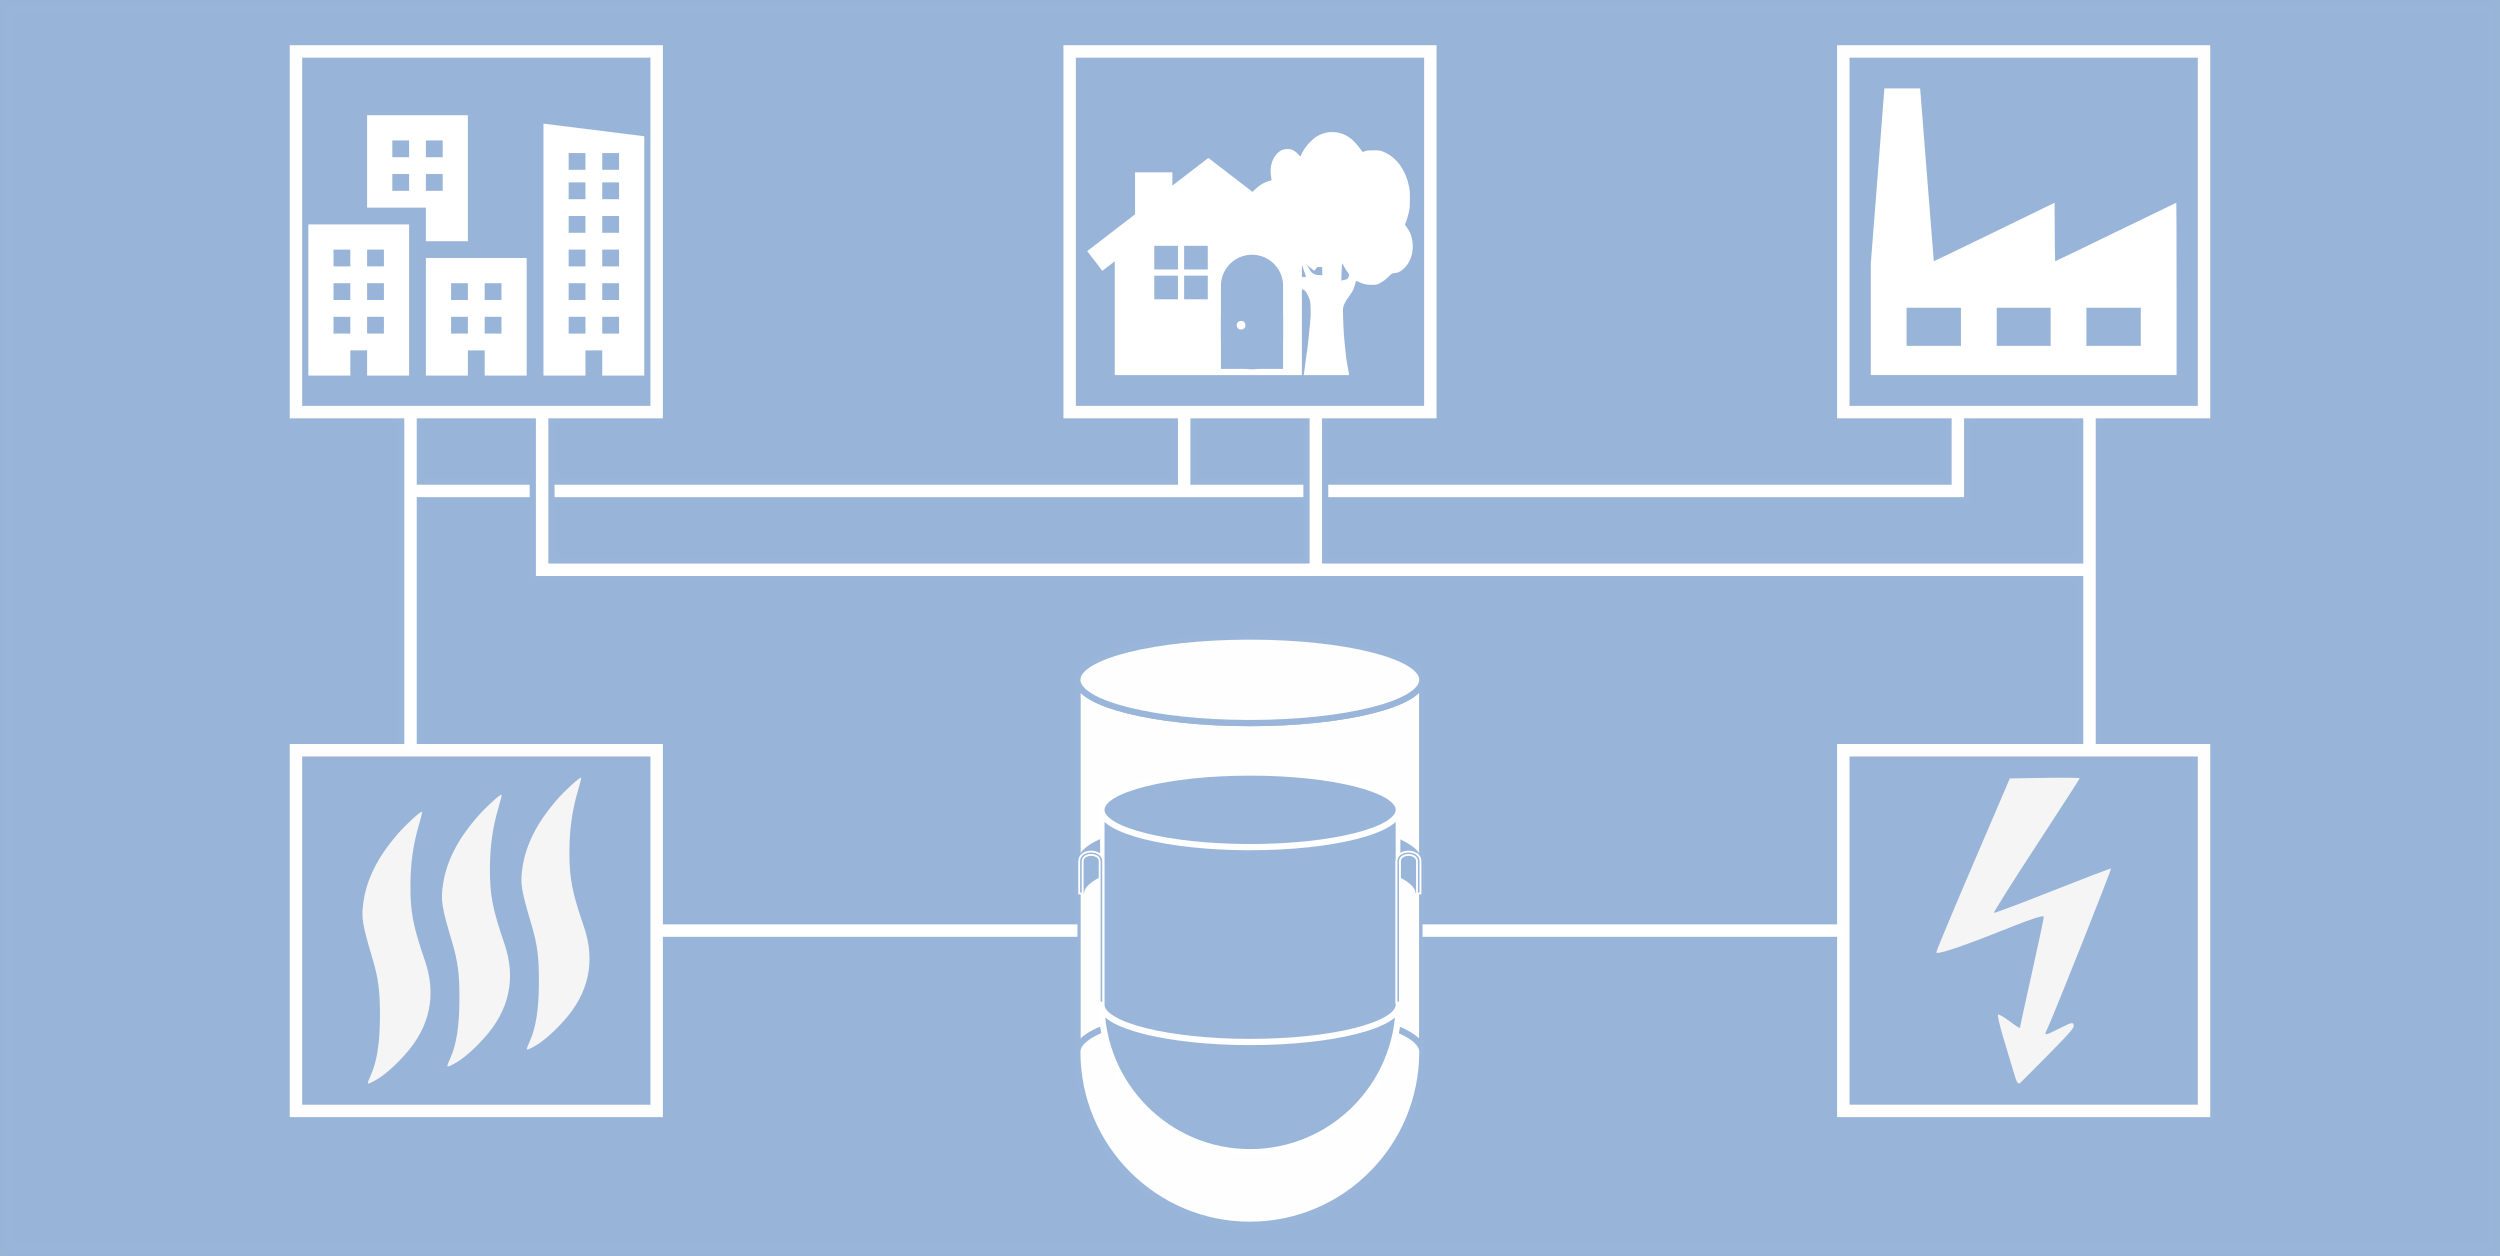 <?xml version="1.0" encoding="UTF-8" standalone="no"?>
<svg
   xmlns:dc="http://purl.org/dc/elements/1.1/"
   xmlns:cc="http://creativecommons.org/ns#"
   xmlns:rdf="http://www.w3.org/1999/02/22-rdf-syntax-ns#"
   xmlns:svg="http://www.w3.org/2000/svg"
   xmlns="http://www.w3.org/2000/svg"
   xmlns:sodipodi="http://sodipodi.sourceforge.net/DTD/sodipodi-0.dtd"
   xmlns:inkscape="http://www.inkscape.org/namespaces/inkscape"
   width="201mm"
   height="101mm"
   viewBox="0 0 201 101"
   version="1.1"
   id="svg8"
   inkscape:version="1.0.2 (e86c870879, 2021-01-15, custom)"
   sodipodi:docname="Icon_Infrastruktur.svg">
  <rect x="0" y="0" width="201" height="101" fill="#333333" stroke="none"/>
  <defs
     id="defs2">
    <clipPath
       clipPathUnits="userSpaceOnUse"
       id="clipEmfPath1-70">
      <path
         d="M 4.48,4.64 H 168.951 V 282.705 H 4.48 Z"
         id="path889" />
    </clipPath>
  </defs>
  <sodipodi:namedview
     id="base"
     pagecolor="#737373"
     bordercolor="#1a1a1a"
     borderopacity="1"
     inkscape:pageopacity="0"
     inkscape:pageshadow="2"
     inkscape:zoom="0.7"
     inkscape:cx="612.98336"
     inkscape:cy="198.03416"
     inkscape:document-units="mm"
     inkscape:current-layer="layer1"
     inkscape:document-rotation="0"
     showgrid="false"
     inkscape:pagecheckerboard="true"
     inkscape:snap-page="true"
     inkscape:window-width="1920"
     inkscape:window-height="1017"
     inkscape:window-x="-8"
     inkscape:window-y="-8"
     inkscape:window-maximized="1"
     inkscape:snap-intersection-paths="true"
     inkscape:snap-midpoints="true"
     showguides="true"
     inkscape:guide-bbox="true"
     inkscape:snap-bbox="true"
     inkscape:bbox-nodes="true" />
  <g
     inkscape:groupmode="layer"
     id="layer2"
     inkscape:label="Hintergrund"
     sodipodi:insensitive="true"
     style="display:none"
     transform="translate(2.226,-52.31)">
    <rect
       style="fill:#ffffff;fill-opacity:1;fill-rule:evenodd;stroke-width:0.418"
       id="rect832"
       width="210"
       height="297"
       x="0"
       y="-5.5511151e-17" />
  </g>
  <g
     inkscape:label="Ebene 1"
     inkscape:groupmode="layer"
     id="layer1"
     transform="translate(2.226,-52.31)">
    <rect
       style="opacity:0.995;fill:#99b5d9;fill-opacity:1;stroke:#99b5d9;stroke-width:1;stroke-linecap:round;stroke-opacity:0.996;paint-order:fill markers stroke"
       id="rect833"
       width="200"
       height="100"
       x="-1.726"
       y="52.81" />
    <path
       style="color:#000000;font-style:normal;font-variant:normal;font-weight:normal;font-stretch:normal;font-size:medium;line-height:normal;font-family:sans-serif;font-variant-ligatures:normal;font-variant-position:normal;font-variant-caps:normal;font-variant-numeric:normal;font-variant-alternates:normal;font-variant-east-asian:normal;font-feature-settings:normal;font-variation-settings:normal;text-indent:0;text-align:start;text-decoration:none;text-decoration-line:none;text-decoration-style:solid;text-decoration-color:#000000;letter-spacing:normal;word-spacing:normal;text-transform:none;writing-mode:lr-tb;direction:ltr;text-orientation:mixed;dominant-baseline:auto;baseline-shift:baseline;text-anchor:start;white-space:normal;shape-padding:0;shape-margin:0;inline-size:0;clip-rule:nonzero;display:inline;overflow:visible;visibility:visible;isolation:auto;mix-blend-mode:normal;color-interpolation:sRGB;color-interpolation-filters:linearRGB;solid-color:#000000;solid-opacity:1;vector-effect:none;fill:#ffffff;fill-opacity:1;fill-rule:nonzero;stroke:#99b5d9;stroke-linecap:butt;stroke-linejoin:miter;stroke-miterlimit:4;stroke-dasharray:none;stroke-dashoffset:0;stroke-opacity:0.996;color-rendering:auto;image-rendering:auto;shape-rendering:auto;text-rendering:auto;enable-background:accumulate;stop-color:#000000;stop-opacity:1;opacity:1;stroke-width:0.5"
       d="M 30.029 85.443 L 30.029 112.629 L 31.529 112.629 L 31.529 92.531 L 155.936 92.531 L 155.936 85.443 L 154.436 85.443 L 154.436 91.031 L 93.732 91.031 L 93.732 85.443 L 92.232 85.443 L 92.232 91.031 L 31.529 91.031 L 31.529 85.443 L 30.029 85.443 z "
       id="path3902" />
    <path
       style="color:#000000;font-style:normal;font-variant:normal;font-weight:normal;font-stretch:normal;font-size:medium;line-height:normal;font-family:sans-serif;font-variant-ligatures:normal;font-variant-position:normal;font-variant-caps:normal;font-variant-numeric:normal;font-variant-alternates:normal;font-variant-east-asian:normal;font-feature-settings:normal;font-variation-settings:normal;text-indent:0;text-align:start;text-decoration:none;text-decoration-line:none;text-decoration-style:solid;text-decoration-color:#000000;letter-spacing:normal;word-spacing:normal;text-transform:none;writing-mode:lr-tb;direction:ltr;text-orientation:mixed;dominant-baseline:auto;baseline-shift:baseline;text-anchor:start;white-space:normal;shape-padding:0;shape-margin:0;inline-size:0;clip-rule:nonzero;display:inline;overflow:visible;visibility:visible;isolation:auto;mix-blend-mode:normal;color-interpolation:sRGB;color-interpolation-filters:linearRGB;solid-color:#000000;solid-opacity:1;vector-effect:none;fill:#ffffff;fill-opacity:1;fill-rule:nonzero;stroke:#99b5d9;stroke-linecap:butt;stroke-linejoin:miter;stroke-miterlimit:4;stroke-dasharray:none;stroke-dashoffset:0;stroke-opacity:0.996;color-rendering:auto;image-rendering:auto;shape-rendering:auto;text-rendering:auto;enable-background:accumulate;stop-color:#000000;stop-opacity:1;opacity:1;stroke-width:0.5"
       d="M 40.611 85.443 L 40.611 98.869 L 165.02 98.869 L 165.02 112.629 L 166.52 112.629 L 166.52 85.443 L 165.02 85.443 L 165.02 97.369 L 104.316 97.369 L 104.316 85.443 L 102.816 85.443 L 102.816 97.369 L 42.111 97.369 L 42.111 85.443 L 40.611 85.443 z "
       id="path3902-4" />
    <g
       id="g3455"
       transform="matrix(0.556,0,0,0.558,27.503,81.936)"
       style="stroke-width:1.795">
      <path
         id="rect1195-0"
         style="opacity:0.995;fill:#fefefe;fill-opacity:1;stroke:#99b5d9;stroke-width:0.898;stroke-linecap:round;stroke-miterlimit:6;stroke-dasharray:none;stroke-opacity:0.996;paint-order:fill markers stroke"
         d="m 102.315,44.857 c 0,3.443 11.216,6.235 24.947,6.235 13.731,0 24.947,-2.792 24.947,-6.235 V 98.445 c 0,-3.454 -11.216,-6.218 -24.947,-6.234 -13.731,-0.016 -24.947,2.78 -24.947,6.234 z"
         sodipodi:nodetypes="czcczcc" />
      <path
         id="path984"
         style="fill:#fefefe;fill-opacity:1;stroke:#99b5d9;stroke-width:0.898;stroke-linecap:butt;stroke-linejoin:miter;stroke-miterlimit:6;stroke-dasharray:none;stroke-opacity:0.996"
         d="M 102.315,98.445 V 44.857 m 49.894,53.588 V 44.857 m 2e-5,53.588 c 0,-3.445 -11.169,-6.235 -24.947,-6.235 -13.775,0 -24.947,2.79 -24.947,6.235 m 49.894,-53.588 c 0,3.445 -11.169,6.235 -24.947,6.235 -13.775,0 -24.947,-2.79 -24.947,-6.235 0,-3.442 11.172,-6.235 24.947,-6.235 13.778,0 24.947,2.793 24.947,6.235 m 0,53.588 c 0,13.774 -11.169,24.938 -24.947,24.938 -13.775,0 -24.947,-11.165 -24.947,-24.938" />
      <path
         id="rect1195-0-8"
         style="opacity:0.995;fill:#99b5d9;fill-opacity:1;stroke:#99b5d9;stroke-width:0.898;stroke-linecap:round;stroke-miterlimit:6;stroke-dasharray:none;stroke-opacity:1;paint-order:fill markers stroke"
         d="m 102.835,71.013 c 0,-3.382 12.352,-6.118 24.424,-6.118 12.072,0 24.424,2.737 24.424,6.118 v 4.626 c 0,-3.382 -10.981,-6.088 -24.424,-6.103 -13.443,-0.015 -24.424,2.721 -24.424,6.103 z"
         sodipodi:nodetypes="czcczcc" />
      <path
         id="path897"
         clip-path="url(#clipEmfPath1-70)"
         style="fill:#99b5d9;fill-opacity:0.996;stroke:#ffffff;stroke-width:3.405;stroke-linecap:butt;stroke-linejoin:miter;stroke-miterlimit:6;stroke-dasharray:none;stroke-opacity:0.996"
         transform="matrix(0.264,0,0,0.264,104.429,38.481)"
         d="m 168.081,95.108 c 0,11.249 -36.468,20.369 -81.436,20.369 -44.978,0 -81.446,-9.12 -81.446,-20.369 0,-11.239 36.468,-20.359 81.446,-20.359 44.968,0 81.436,9.12 81.436,20.359 V 201.47 c 0,11.249 -36.468,20.359 -81.436,20.359 -44.978,0 -81.446,-9.11 -81.446,-20.359 V 95.108 M 168.071,200.55 c 0,44.978 -36.458,81.436 -81.436,81.436 -44.968,0 -81.436,-36.458 -81.436,-81.436"
         sodipodi:nodetypes="csssssssccsc" />
      <path
         style="color:#000000;font-style:normal;font-variant:normal;font-weight:normal;font-stretch:normal;font-size:medium;line-height:normal;font-family:sans-serif;font-variant-ligatures:normal;font-variant-position:normal;font-variant-caps:normal;font-variant-numeric:normal;font-variant-alternates:normal;font-variant-east-asian:normal;font-feature-settings:normal;font-variation-settings:normal;text-indent:0;text-align:start;text-decoration:none;text-decoration-line:none;text-decoration-style:solid;text-decoration-color:#000000;letter-spacing:normal;word-spacing:normal;text-transform:none;writing-mode:lr-tb;direction:ltr;text-orientation:mixed;dominant-baseline:auto;baseline-shift:baseline;text-anchor:start;white-space:normal;shape-padding:0;shape-margin:0;inline-size:0;clip-rule:nonzero;display:inline;overflow:visible;visibility:visible;opacity:1;isolation:auto;mix-blend-mode:normal;color-interpolation:sRGB;color-interpolation-filters:linearRGB;solid-color:#000000;solid-opacity:1;vector-effect:none;fill:#99b5d9;fill-opacity:1;fill-rule:nonzero;stroke:#ffffff;stroke-width:0.269;stroke-linecap:butt;stroke-linejoin:miter;stroke-miterlimit:4;stroke-dasharray:none;stroke-dashoffset:0;stroke-opacity:1;color-rendering:auto;image-rendering:auto;shape-rendering:auto;text-rendering:auto;enable-background:accumulate;stop-color:#000000;stop-opacity:1"
         d="m 104.316,69.609 c -0.866,0 -1.73,0.468 -1.73,1.404 v 4.627 h 0.5 v -4.627 c 0,-1.236 2.463,-1.236 2.463,0 v 20.35 h 0.5 V 71.014 c 0,-0.936 -0.866,-1.404 -1.732,-1.404 z"
         id="path1331-1-8-1" />
      <path
         style="color:#000000;font-style:normal;font-variant:normal;font-weight:normal;font-stretch:normal;font-size:medium;line-height:normal;font-family:sans-serif;font-variant-ligatures:normal;font-variant-position:normal;font-variant-caps:normal;font-variant-numeric:normal;font-variant-alternates:normal;font-variant-east-asian:normal;font-feature-settings:normal;font-variation-settings:normal;text-indent:0;text-align:start;text-decoration:none;text-decoration-line:none;text-decoration-style:solid;text-decoration-color:#000000;letter-spacing:normal;word-spacing:normal;text-transform:none;writing-mode:lr-tb;direction:ltr;text-orientation:mixed;dominant-baseline:auto;baseline-shift:baseline;text-anchor:start;white-space:normal;shape-padding:0;shape-margin:0;inline-size:0;clip-rule:nonzero;display:inline;overflow:visible;visibility:visible;opacity:1;isolation:auto;mix-blend-mode:normal;color-interpolation:sRGB;color-interpolation-filters:linearRGB;solid-color:#000000;solid-opacity:1;vector-effect:none;fill:#99b5d9;fill-opacity:1;fill-rule:nonzero;stroke:#ffffff;stroke-width:0.269;stroke-linecap:butt;stroke-linejoin:miter;stroke-miterlimit:4;stroke-dasharray:none;stroke-dashoffset:0;stroke-opacity:1;color-rendering:auto;image-rendering:auto;shape-rendering:auto;text-rendering:auto;enable-background:accumulate;stop-color:#000000;stop-opacity:1"
         d="m 150.201,69.609 c -0.866,0 -1.732,0.468 -1.732,1.404 v 20.35 h 0.5 V 71.014 c 0,-1.236 2.465,-1.236 2.465,0 v 4.627 h 0.5 v -4.627 c 0,-0.936 -0.866,-1.404 -1.732,-1.404 z"
         id="path1331-1-8-1-3" />
    </g>
    <g
       id="g3744"
       transform="translate(-1.905,-4.646)">
      <g
         id="g3559"
         transform="matrix(1.276,0,0,1.276,46.962,-32.381)"
         style="fill:#ffffff;fill-opacity:1;stroke-width:0.784">
        <path
           d="m -16.041,89.975 h 1.058 v 1.058 h -1.058 z m 0,-2.117 h 1.058 v 1.058 h -1.058 z m 0,-2.117 h 1.058 v 1.058 h -1.058 z m 2.117,4.233 h 1.058 v 1.058 h -1.058 z m 0,-2.117 h 1.058 v 1.058 h -1.058 z m 0,-2.117 h 1.058 v 1.058 h -1.058 z m -3.704,7.938 h 2.646 v -1.587 h 1.058 v 1.587 h 2.646 v -9.525 h -6.35 z"
           id="path3536"
           style="fill:#ffffff;fill-opacity:1;stroke-width:0.207" />
        <path
           d="m -8.633,89.975 h 1.058 v 1.058 h -1.058 z m 0,-2.117 h 1.058 v 1.058 h -1.058 z m 2.117,2.117 h 1.058 v 1.058 h -1.058 z m 0,-2.117 h 1.058 v 1.058 h -1.058 z m -3.704,5.821 h 2.646 v -1.587 h 1.058 v 1.587 h 2.646 v -7.408 h -6.35 z"
           id="path3538"
           style="fill:#ffffff;fill-opacity:1;stroke-width:0.207" />
        <path
           d="M 1.95,80.714 H 0.892 V 79.656 H 1.95 Z m 0,1.852 H 0.892 V 81.508 H 1.95 Z m 0,2.117 H 0.892 V 83.625 H 1.95 Z m 0,2.117 H 0.892 V 85.742 H 1.95 Z m 0,2.117 H 0.892 V 87.858 H 1.95 Z m 0,2.117 H 0.892 V 89.975 H 1.95 Z M -0.166,80.714 H -1.225 v -1.058 h 1.058 z m 0,1.852 H -1.225 v -1.058 h 1.058 z m 0,2.117 H -1.225 v -1.058 h 1.058 z m 0,2.117 H -1.225 v -1.058 h 1.058 z m 0,2.117 H -1.225 v -1.058 h 1.058 z m 0,2.117 H -1.225 v -1.058 h 1.058 z M -2.812,77.804 v 15.875 h 2.646 v -1.587 h 1.058 v 1.587 H 3.538 v -15.081 z"
           id="path3540"
           style="fill:#ffffff;fill-opacity:1;stroke-width:0.207" />
        <path
           d="m -10.22,80.979 h 1.058 v 1.058 h -1.058 z m 0,-2.117 h 1.058 v 1.058 h -1.058 z m -1.058,1.058 h -1.058 v -1.058 h 1.058 z m 0,2.117 h -1.058 v -1.058 h 1.058 z m 1.058,3.175 h 2.646 v -7.938 h -6.35 v 5.821 h 3.704 z"
           id="path3542"
           style="fill:#ffffff;fill-opacity:1;stroke-width:0.207" />
      </g>
      <rect
         style="opacity:0.995;fill:none;fill-opacity:1;stroke:#ffffff;stroke-width:1;stroke-linecap:round;stroke-miterlimit:4;stroke-dasharray:none;stroke-opacity:0.996;paint-order:fill markers stroke"
         id="rect3561"
         width="29"
         height="29"
         x="23.475"
         y="61.09" />
    </g>
    <g
       id="g3760"
       transform="translate(3.171,-3.95)">
      <g
         id="g3644"
         transform="translate(-0.069,3.665)">
        <path
           id="path1410"
           d="m 101.796,63.211 c -0.462,-7.43e-4 -0.922,0.131 -1.309,0.389 -0.467,0.312 -0.956,0.894 -1.183,1.408 -0.042,0.094 -0.083,0.171 -0.092,0.171 -0.009,0 -0.075,-0.071 -0.146,-0.159 -0.146,-0.179 -0.353,-0.327 -0.564,-0.404 -0.215,-0.078 -0.634,-0.038 -0.839,0.08 -0.618,0.354 -0.953,1.216 -0.803,2.065 0.027,0.151 0.048,0.289 0.048,0.307 0,0.018 -0.058,0.045 -0.128,0.06 -0.608,0.128 -1.302,0.659 -1.719,1.316 -0.08,0.127 -0.152,0.26 -0.219,0.396 l 4.003,3.002 v 2.59 c 0.005,-0.004 0.008,-0.008 0.013,-0.012 0.076,-0.064 0.218,-0.205 0.314,-0.312 0.096,-0.107 0.182,-0.195 0.189,-0.195 0.008,0 0.039,0.086 0.068,0.191 0.054,0.191 0.178,0.571 0.23,0.705 0.025,0.065 0.007,0.07 -0.223,0.065 -0.364,-0.008 -0.508,-0.033 -0.593,-0.115 v 0.812 c 0.164,0.111 0.34,0.206 0.513,0.272 0.11,0.042 0.236,0.117 0.279,0.168 0.104,0.121 0.304,0.539 0.354,0.742 0.063,0.255 0.095,1.033 0.017,1.743 -0.038,0.343 -0.081,0.912 -0.114,1.217 -0.073,0.671 -0.128,1.183 -0.171,1.331 l -0.228,1.711 h 1.826 1.826 l -0.228,-1.293 c -0.029,-0.152 -0.096,-1.017 -0.143,-1.369 -0.078,-0.594 -0.146,-2.434 -0.123,-2.67 0.03,-0.299 0.143,-0.534 0.477,-0.992 0.322,-0.443 0.392,-0.586 0.503,-1.037 0.026,-0.105 0.058,-0.2 0.07,-0.211 0.013,-0.011 0.115,0.027 0.227,0.083 0.34,0.171 0.601,0.229 1.026,0.23 0.353,5.58e-4 0.415,-0.01 0.614,-0.108 0.262,-0.129 0.516,-0.321 0.806,-0.608 0.2,-0.198 0.223,-0.21 0.442,-0.234 0.127,-0.014 0.27,-0.045 0.317,-0.07 0.847,-0.446 1.283,-1.502 1.077,-2.605 -0.075,-0.4 -0.19,-0.666 -0.434,-1 l -0.152,-0.208 0.121,-0.316 c 0.066,-0.174 0.158,-0.497 0.204,-0.718 0.074,-0.358 0.083,-0.472 0.084,-1.026 7.5e-4,-0.529 -0.01,-0.678 -0.07,-0.981 -0.274,-1.383 -1.021,-2.401 -2.077,-2.829 -0.243,-0.099 -0.316,-0.109 -0.767,-0.112 -0.391,-0.003 -0.54,0.012 -0.693,0.068 l -0.195,0.072 -0.228,-0.308 c -0.373,-0.506 -0.757,-0.854 -1.165,-1.056 -0.327,-0.162 -0.687,-0.243 -1.046,-0.243 z m 0.783,10.575 c 0.016,-0.021 0.071,0.059 0.135,0.197 0.06,0.128 0.185,0.337 0.279,0.463 0.185,0.25 0.189,0.284 0.062,0.491 -0.061,0.1 -0.107,0.124 -0.306,0.166 l -0.233,0.049 0.018,-0.665 c 0.01,-0.366 0.03,-0.681 0.045,-0.701 z m -2.854,0.023 c 0.007,-0.01 0.08,0.025 0.162,0.078 0.231,0.151 0.42,0.195 0.767,0.181 l 0.317,-0.013 0.009,0.332 0.009,0.332 -0.235,-0.003 c -0.37,-0.004 -0.626,-0.146 -0.787,-0.434 -0.045,-0.081 -0.089,-0.156 -0.098,-0.167 -0.048,-0.064 -0.154,-0.291 -0.143,-0.306 z"
           style="fill:#ffffff;fill-opacity:1;stroke-width:0.05"
           inkscape:connector-curvature="0" />
        <path
           style="fill:#ffffff;fill-opacity:1;stroke:#ffffff;stroke-width:1;stroke-linecap:butt;stroke-linejoin:miter;stroke-miterlimit:4;stroke-dasharray:none;stroke-opacity:1"
           d="M 84.798,71.719 V 82.254 H 98.845 V 71.719"
           id="path1316-8"
           inkscape:connector-curvature="0" />
        <path
           style="fill:#ffffff;fill-opacity:1;stroke:#ffffff;stroke-width:2;stroke-linecap:butt;stroke-linejoin:miter;stroke-miterlimit:4;stroke-dasharray:none;stroke-opacity:1"
           d="m 82.691,73.577 9.131,-7.024 9.131,7.024"
           id="path1320-8"
           inkscape:connector-curvature="0"
           sodipodi:nodetypes="ccc" />
        <path
           style="fill:#ffffff;fill-opacity:1;stroke:#ffffff;stroke-width:3;stroke-linecap:butt;stroke-linejoin:miter;stroke-miterlimit:4;stroke-dasharray:none;stroke-opacity:1"
           d="M 87.432,69.963 V 66.451"
           id="path1322-6"
           inkscape:connector-curvature="0" />
        <g
           id="g1397-9"
           transform="matrix(0.8,0,0,0.8,124.627,-154.691)"
           style="fill:#99b5d9;fill-opacity:0.996;stroke:#99b5d9;stroke-width:1.424;stroke-opacity:0.996">
          <path
             inkscape:connector-curvature="0"
             id="path1326-2"
             d="m -46.25,284 v 2 h 2 l 2e-6,-2 z"
             style="fill:#99b5d9;fill-opacity:0.996;stroke:#99b5d9;stroke-width:0.377;stroke-linecap:square;stroke-linejoin:miter;stroke-miterlimit:4;stroke-dasharray:none;stroke-opacity:0.996" />
          <path
             inkscape:connector-curvature="0"
             id="path1326-5-5"
             d="m -43.25,284 v 2 h 2 l 2e-6,-2 z"
             style="fill:#99b5d9;fill-opacity:0.996;stroke:#99b5d9;stroke-width:0.377;stroke-linecap:square;stroke-linejoin:miter;stroke-miterlimit:4;stroke-dasharray:none;stroke-opacity:0.996" />
          <path
             inkscape:connector-curvature="0"
             id="path1326-0-9"
             d="m -46.25,287 v 2 h 2 l 2e-6,-2 z"
             style="fill:#99b5d9;fill-opacity:0.996;stroke:#99b5d9;stroke-width:0.377;stroke-linecap:square;stroke-linejoin:miter;stroke-miterlimit:4;stroke-dasharray:none;stroke-opacity:0.996" />
          <path
             inkscape:connector-curvature="0"
             id="path1326-5-0-6"
             d="m -43.25,287 v 2 h 2 l 2e-6,-2 z"
             style="fill:#99b5d9;fill-opacity:0.996;stroke:#99b5d9;stroke-width:0.377;stroke-linecap:square;stroke-linejoin:miter;stroke-miterlimit:4;stroke-dasharray:none;stroke-opacity:0.996" />
        </g>
        <path
           inkscape:connector-curvature="0"
           id="path1370-5"
           d="M 95.333,82.254 V 78.04"
           style="fill:#ffffff;fill-opacity:1;stroke:#99b5d9;stroke-width:5;stroke-linecap:butt;stroke-linejoin:miter;stroke-miterlimit:4;stroke-dasharray:none;stroke-opacity:0.996" />
        <path
           inkscape:connector-curvature="0"
           id="path1370-9-8"
           d="M 95.333,79.791 V 75.577"
           style="fill:#ffffff;fill-opacity:1;stroke:#99b5d9;stroke-width:5;stroke-linecap:round;stroke-linejoin:miter;stroke-miterlimit:4;stroke-dasharray:none;stroke-opacity:0.996" />
        <circle
           style="fill:#ffffff;fill-opacity:1;fill-rule:evenodd;stroke-width:0.265"
           id="path1391-0"
           cx="94.455"
           cy="78.742"
           r="0.351" />
      </g>
      <rect
         style="opacity:0.995;fill:none;fill-opacity:1;stroke:#ffffff;stroke-width:1;stroke-linecap:round;stroke-miterlimit:4;stroke-dasharray:none;stroke-opacity:0.996;paint-order:fill markers stroke"
         id="rect3561-2"
         width="29"
         height="29"
         x="80.603"
         y="60.394" />
    </g>
    <g
       id="g3764"
       transform="translate(-1.905,-6.879)">
      <path
         style="fill:#ffffff;fill-opacity:0.996;stroke-width:0.053"
         d="m 150.091,84.856 1.4e-4,-4.493 0.542,-6.926 c 0.298,-3.809 0.542,-6.974 0.542,-7.033 v -0.107 h 1.437 1.437 l 0.019,0.121 c 0.011,0.067 0.257,3.19 0.547,6.94 0.29,3.75 0.534,6.825 0.542,6.833 0.008,0.008 2.196,-1.047 4.863,-2.344 l 4.848,-2.359 0.01,2.353 c 0.005,1.312 0.024,2.353 0.042,2.353 0.018,0 2.211,-1.059 4.873,-2.354 2.662,-1.295 4.85,-2.354 4.861,-2.354 0.012,0 0.021,3.119 0.021,6.93 v 6.93 h -12.292 -12.292 z m 7.248,0.607 v -1.532 h -2.186 -2.186 v 1.532 1.532 h 2.186 2.186 z m 7.211,0 v -1.532 h -2.167 -2.167 v 1.532 1.532 h 2.167 2.167 z m 7.248,0 v -1.532 h -2.186 -2.186 v 1.532 1.532 h 2.186 2.186 z"
         id="path1275"
         inkscape:connector-curvature="0" />
      <rect
         style="opacity:0.995;fill:none;fill-opacity:1;stroke:#ffffff;stroke-width:1;stroke-linecap:round;stroke-miterlimit:4;stroke-dasharray:none;stroke-opacity:0.996;paint-order:fill markers stroke"
         id="rect3561-1"
         width="29"
         height="29"
         x="147.882"
         y="63.323" />
    </g>
    <g
       id="g3736"
       transform="translate(-1.527,3.191)">
      <g
         id="g5435"
         transform="matrix(1.826,0,0,1.821,-218.071,-22.197)"
         style="fill:#f5f5f5;fill-opacity:1;stroke-width:1.424">
        <path
           id="path5409"
           d="m 135.238,86.967 c 0,-0.02 0.059,-0.169 0.131,-0.33 0.271,-0.611 0.397,-1.411 0.402,-2.559 0.006,-1.145 -0.063,-1.696 -0.321,-2.568 -0.47,-1.592 -0.508,-1.836 -0.398,-2.57 0.146,-0.98 0.635,-1.949 1.474,-2.924 0.394,-0.458 1.054,-1.063 1.104,-1.012 0.012,0.012 -0.05,0.267 -0.138,0.566 -0.255,0.862 -0.373,1.695 -0.378,2.656 -0.006,1.198 0.11,1.808 0.634,3.337 0.528,1.542 0.225,2.955 -0.901,4.196 -0.491,0.541 -0.951,0.933 -1.337,1.137 -0.216,0.114 -0.272,0.129 -0.272,0.071 z"
           style="fill:#f5f5f5;fill-opacity:1;stroke-width:0.091"
           inkscape:connector-curvature="0" />
        <path
           id="path5409-7"
           d="m 138.738,86.217 c 0,-0.02 0.059,-0.169 0.131,-0.33 0.271,-0.611 0.397,-1.411 0.402,-2.559 0.006,-1.145 -0.063,-1.696 -0.321,-2.568 -0.47,-1.592 -0.508,-1.836 -0.398,-2.57 0.146,-0.98 0.635,-1.949 1.474,-2.924 0.394,-0.458 1.054,-1.063 1.104,-1.012 0.012,0.012 -0.05,0.267 -0.138,0.566 -0.255,0.862 -0.373,1.695 -0.378,2.656 -0.006,1.198 0.11,1.808 0.634,3.337 0.528,1.542 0.225,2.955 -0.901,4.196 -0.491,0.541 -0.951,0.933 -1.337,1.137 -0.216,0.114 -0.272,0.129 -0.272,0.071 z"
           style="fill:#f5f5f5;fill-opacity:1;stroke-width:0.091"
           inkscape:connector-curvature="0" />
        <path
           id="path5409-3"
           d="m 142.238,85.467 c 0,-0.02 0.059,-0.169 0.131,-0.33 0.271,-0.611 0.397,-1.411 0.402,-2.559 0.006,-1.145 -0.063,-1.696 -0.321,-2.568 -0.47,-1.592 -0.508,-1.836 -0.398,-2.57 0.146,-0.98 0.635,-1.949 1.474,-2.924 0.394,-0.458 1.054,-1.063 1.104,-1.012 0.012,0.012 -0.05,0.267 -0.138,0.566 -0.255,0.862 -0.373,1.695 -0.378,2.656 -0.006,1.198 0.11,1.808 0.634,3.337 0.528,1.542 0.225,2.955 -0.901,4.196 -0.491,0.541 -0.951,0.933 -1.337,1.137 -0.216,0.114 -0.272,0.129 -0.272,0.071 z"
           style="fill:#f5f5f5;fill-opacity:1;stroke-width:0.091"
           inkscape:connector-curvature="0" />
      </g>
      <rect
         style="opacity:0.995;fill:none;fill-opacity:1;stroke:#ffffff;stroke-width:1;stroke-linecap:round;stroke-miterlimit:4;stroke-dasharray:none;stroke-opacity:0.996;paint-order:fill markers stroke"
         id="rect3561-1-6"
         width="29"
         height="29"
         x="23.097"
         y="109.438" />
    </g>
    <g
       id="g3729"
       transform="translate(-1.4,1.587)">
      <path
         style="fill:#f5f5f5;fill-opacity:1;stroke-width:0.284"
         d="m 161.098,137.019 c -0.159,-0.543 -0.538,-1.809 -0.842,-2.812 -0.304,-1.003 -0.502,-1.861 -0.44,-1.907 0.062,-0.045 0.483,0.196 0.935,0.537 0.452,0.34 0.822,0.577 0.822,0.526 0,-0.051 0.433,-2.031 0.962,-4.401 0.529,-2.37 0.962,-4.411 0.962,-4.536 0,-0.143 -1.012,0.178 -2.703,0.856 -3.853,1.545 -5.954,2.253 -5.941,2.003 0.007,-0.115 1.339,-3.307 2.961,-7.092 l 2.949,-6.883 2.809,-0.047 c 1.545,-0.026 2.809,-0.011 2.809,0.032 0,0.043 -1.571,2.482 -3.492,5.419 -1.92,2.937 -3.452,5.368 -3.404,5.401 0.048,0.033 2.172,-0.765 4.72,-1.775 2.548,-1.009 4.66,-1.812 4.694,-1.784 0.064,0.053 -4.745,12.144 -5.152,12.952 -0.259,0.515 -0.176,0.504 1.115,-0.155 0.905,-0.461 1.038,-0.477 1.038,-0.125 0,0.223 -0.716,0.984 -4.24,4.505 -0.226,0.226 -0.323,0.102 -0.563,-0.715 z"
         id="path4625"
         inkscape:connector-curvature="0" />
      <rect
         style="opacity:0.995;fill:none;fill-opacity:1;stroke:#ffffff;stroke-width:1;stroke-linecap:round;stroke-miterlimit:4;stroke-dasharray:none;stroke-opacity:0.996;paint-order:fill markers stroke"
         id="rect3561-1-62"
         width="29"
         height="29"
         x="147.377"
         y="111.041" />
    </g>
    <path
       style="fill:none;stroke:#ffffff;stroke-width:1;stroke-linecap:butt;stroke-linejoin:miter;stroke-opacity:1;stroke-miterlimit:4;stroke-dasharray:none"
       d="M 50.57,127.129 H 84.401"
       id="path3818" />
    <path
       style="fill:none;stroke:#ffffff;stroke-width:1;stroke-linecap:butt;stroke-linejoin:miter;stroke-miterlimit:4;stroke-dasharray:none;stroke-opacity:1"
       d="m 112.147,127.129 h 33.831"
       id="path3818-3" />
    <path
       id="path3902-44"
       style="fill:none;fill-opacity:1;stroke:#ffffff;stroke-width:1;stroke-linecap:butt;stroke-linejoin:miter;stroke-miterlimit:4;stroke-dasharray:none;stroke-opacity:1"
       d="m 228.124,101.751 124.407,0 v -6.338 m -62.204,6.338 V 95.413 M 228.124,122.599 V 95.413"
       sodipodi:nodetypes="ccccccc" />
    <path
       id="path3902-4-1"
       style="fill:none;fill-opacity:1;stroke:#ffffff;stroke-width:1;stroke-linecap:butt;stroke-linejoin:miter;stroke-miterlimit:4;stroke-dasharray:none;stroke-opacity:1"
       d="m 363.114,108.09 -124.407,0 V 95.413 m 62.204,12.676 V 95.413 m 62.204,27.185 V 95.413"
       sodipodi:nodetypes="ccccccc" />
  </g>
</svg>
